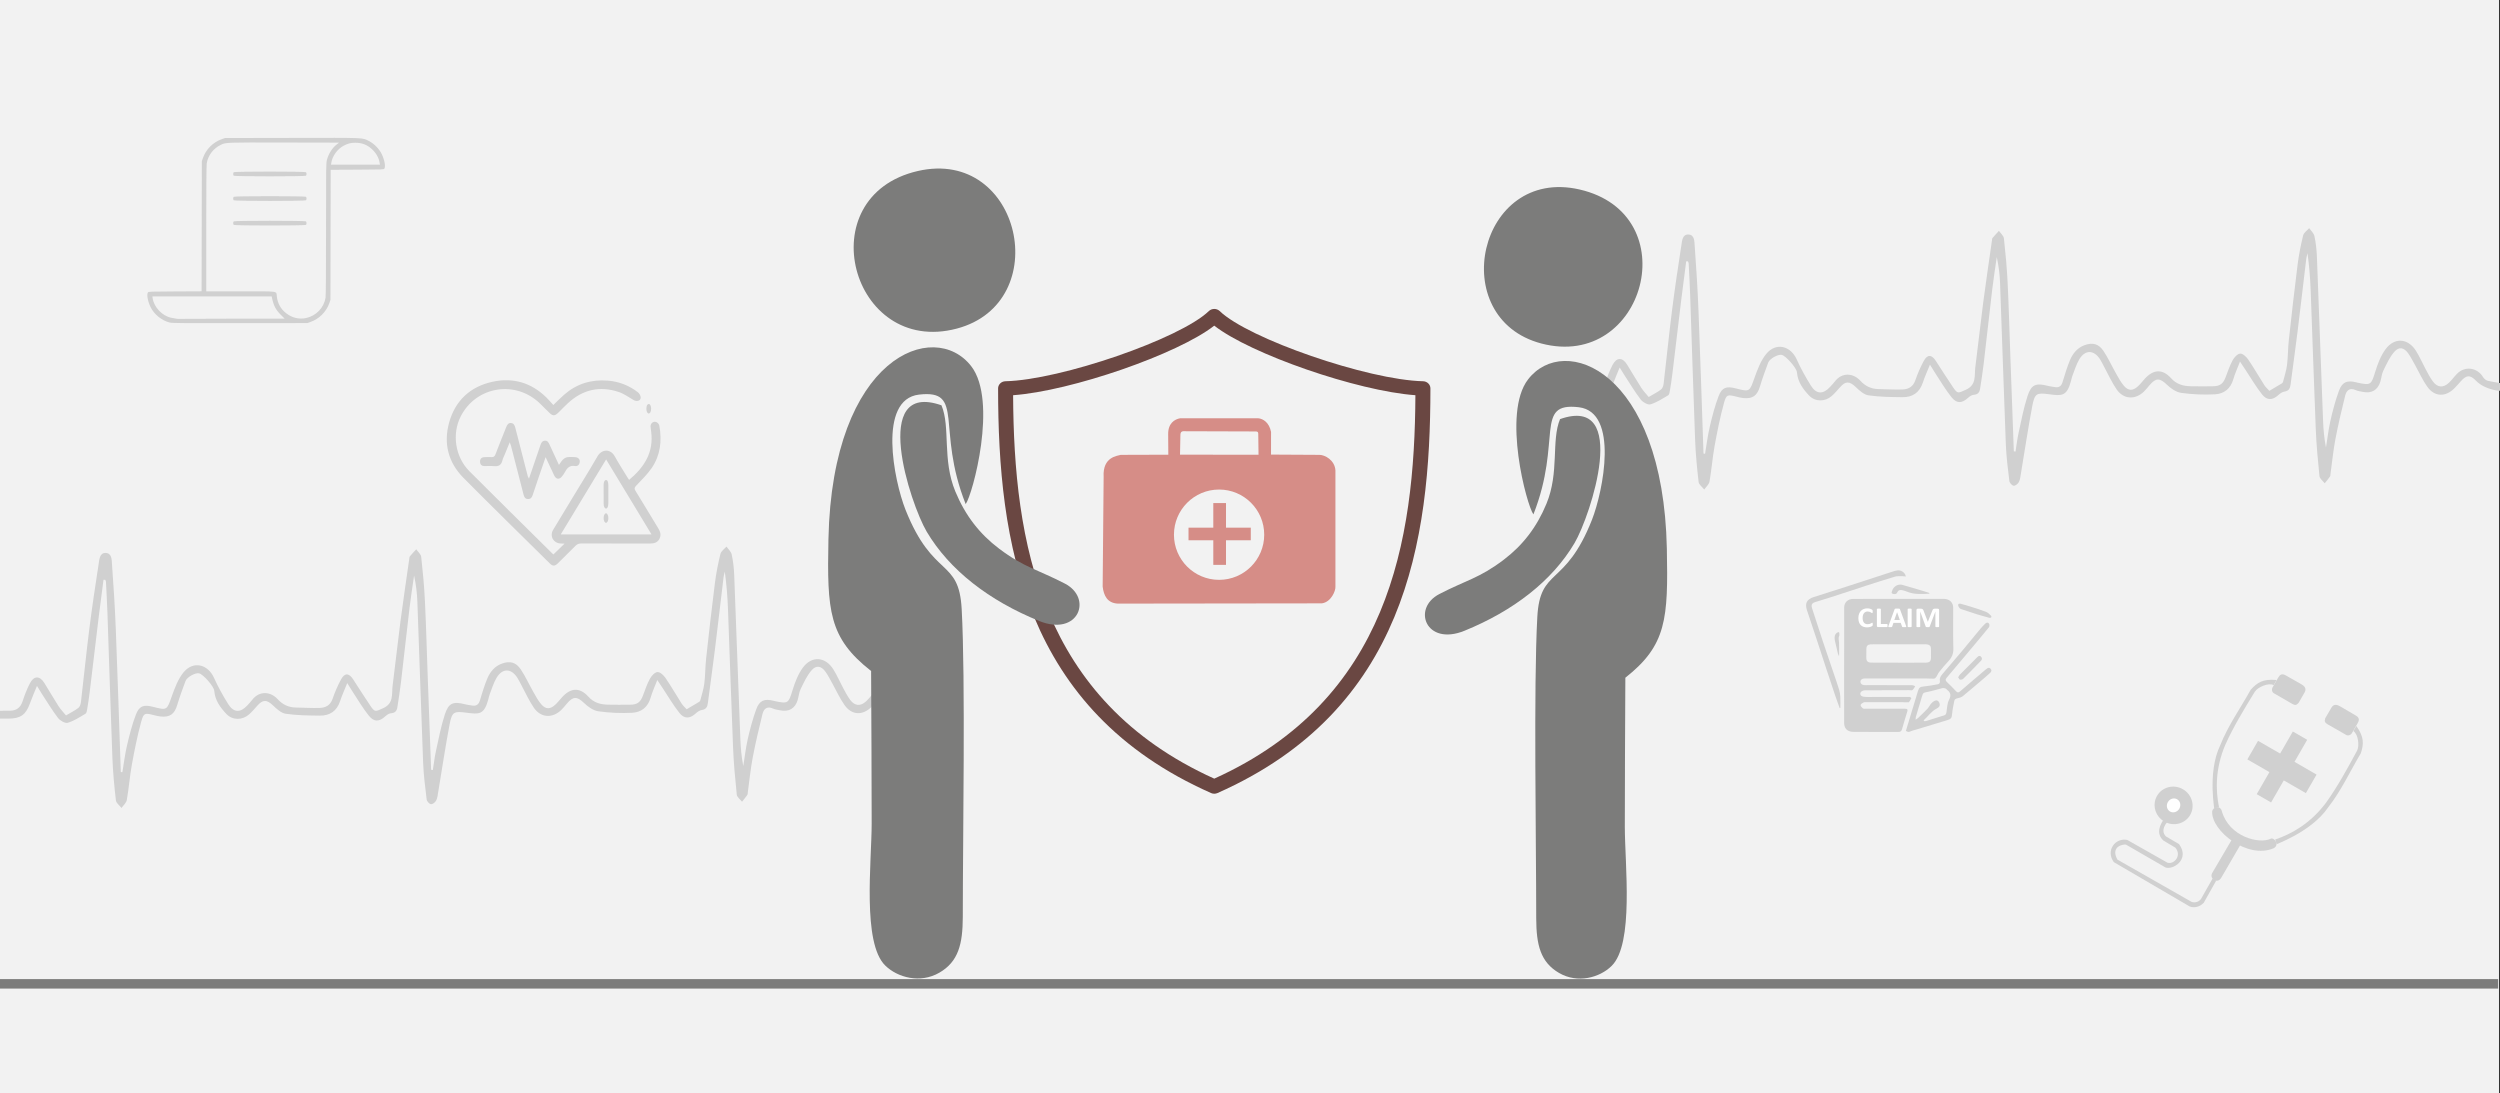 <svg width="526" height="230" xmlns="http://www.w3.org/2000/svg" xmlns:xlink="http://www.w3.org/1999/xlink" overflow="hidden"><rect width="100%" height="100%" fill="#333333" stroke="none"/><defs><clipPath id="clip0"><path d="M0 0 526 0 526 230 0 230Z" fill-rule="evenodd" clip-rule="evenodd"/></clipPath><clipPath id="clip1"><path d="M31 28 81 28 81 69 31 69Z" fill-rule="evenodd" clip-rule="evenodd"/></clipPath><clipPath id="clip2"><path d="M31 28 82 28 82 69 31 69Z" fill-rule="evenodd" clip-rule="evenodd"/></clipPath><clipPath id="clip3"><path d="M31 28 82 28 82 69 31 69Z" fill-rule="evenodd" clip-rule="evenodd"/></clipPath></defs><g clip-path="url(#clip0)"><rect x="0" y="0" width="525.239" height="230" fill="#FFFFFF" transform="scale(1.001 1)"/><rect x="0" y="0" width="525.239" height="230" fill="#F2F2F2" transform="scale(1.001 1)"/><path d="M22.752 6.994C22.422 9.561 22.077 12.126 21.762 14.697 21.12 19.993 20.498 25.29 19.856 30.586 19.708 31.81 19.521 33.028 19.319 34.244 19.265 34.572 19.191 35.038 18.966 35.171 17.758 35.883 16.553 36.684 15.236 37.075 14.691 37.237 13.637 36.635 13.21 36.08 11.948 34.431 10.879 32.631 9.741 30.891 9.469 30.473 9.216 30.043 8.771 29.319 8.201 30.724 7.707 31.83 7.303 32.969 6.446 35.376 5.343 36.187 2.772 36.2 2.217 36.203 1.664 36.197 1.109 36.197 0.531 36.197-0.029 36.203 0.001 35.358 0.029 34.531 0.6 34.556 1.168 34.549 1.807 34.541 2.447 34.536 3.087 34.533 4.442 34.526 5.294 33.904 5.732 32.583 6.157 31.298 6.643 30.015 7.259 28.812 8.116 27.14 9.336 27.122 10.321 28.697 11.337 30.322 12.284 31.991 13.32 33.602 13.77 34.303 14.369 34.907 14.875 35.527 15.852 34.946 16.722 34.518 17.477 33.937 17.792 33.696 17.96 33.141 18.012 32.706 18.613 27.588 19.125 22.461 19.769 17.351 20.35 12.754 21.033 8.169 21.742 3.589 21.882 2.678 21.954 1.318 23.182 1.339 24.53 1.362 24.471 2.811 24.54 3.732 24.878 8.322 25.165 12.92 25.344 17.518 25.733 27.488 26.047 37.459 26.39 47.433 26.5 47.446 26.61 47.456 26.72 47.469 27.04 45.58 27.265 43.67 27.703 41.806 28.214 39.625 28.767 37.431 29.565 35.345 30.268 33.51 31.207 33.218 33.111 33.704 36.15 34.482 36.058 34.449 37.107 31.502 37.731 29.746 38.419 27.883 39.57 26.47 41.597 23.984 44.679 24.714 45.989 27.632 46.841 29.529 47.859 31.364 48.959 33.128 50.108 34.976 51.52 35.012 52.996 33.404 53.342 33.028 53.697 32.654 54.007 32.25 55.537 30.258 57.898 30.514 59.328 32.076 60.423 33.274 61.661 33.847 63.235 33.868 64.895 33.888 66.558 34.001 68.218 33.947 69.482 33.906 70.449 33.364 70.912 32.012 71.393 30.612 71.987 29.232 72.693 27.931 73.46 26.518 74.361 26.582 75.241 27.957 76.428 29.81 77.623 31.661 78.846 33.489 79.828 34.958 79.956 34.692 81.488 34.021 83.834 32.995 83.294 31.021 83.519 29.288 84.108 24.77 84.584 20.239 85.172 15.72 85.745 11.33 86.403 6.953 87.024 2.568 87.047 2.399 87.037 2.189 87.134 2.076 87.567 1.559 88.032 1.07 88.488 0.571 88.851 1.098 89.47 1.597 89.534 2.161 89.877 5.248 90.163 8.348 90.314 11.45 90.568 16.647 90.703 21.849 90.89 27.051 91.13 33.689 91.376 40.327 91.619 46.964 91.739 46.98 91.857 46.993 91.977 47.008 92.19 45.674 92.341 44.328 92.63 43.012 93.195 40.439 93.686 37.833 94.495 35.335 95.285 32.882 96.262 32.534 98.77 33.184 99.261 33.312 99.772 33.371 100.276 33.451 101.141 33.586 101.614 33.21 101.868 32.37 102.336 30.827 102.799 29.273 103.415 27.785 104.017 26.339 105.009 25.139 106.547 24.601 108.222 24.015 109.453 24.337 110.458 25.84 111.469 27.353 112.219 29.035 113.122 30.622 113.626 31.508 114.114 32.427 114.772 33.189 115.693 34.257 116.609 34.262 117.657 33.32 118.195 32.839 118.635 32.255 119.121 31.715 120.945 29.69 122.853 29.559 124.688 31.595 125.849 32.882 127.223 33.223 128.784 33.264 130.319 33.305 131.854 33.279 133.389 33.271 134.949 33.264 135.604 32.772 136.149 31.331 136.599 30.136 137.003 28.907 137.612 27.793 137.942 27.186 138.63 26.434 139.198 26.401 139.741 26.367 140.493 27.069 140.879 27.637 142.076 29.388 143.125 31.239 144.269 33.028 144.561 33.484 144.985 33.852 145.326 34.231 146.27 33.673 147.132 33.169 147.984 32.649 148.083 32.588 148.168 32.455 148.198 32.34 148.495 31.165 148.889 30 149.04 28.804 149.255 27.094 149.222 25.354 149.411 23.636 149.994 18.309 150.593 12.981 151.266 7.664 151.527 5.601 151.934 3.548 152.43 1.528 152.573 0.95 153.261 0.507 153.699 0 154.08 0.553 154.671 1.062 154.799 1.669 155.096 3.077 155.265 4.531 155.321 5.972 155.771 17.477 156.178 28.983 156.615 40.49 156.687 42.382 156.856 44.269 157.227 46.168 157.536 44.261 157.751 42.334 158.178 40.455 158.657 38.35 159.215 36.249 159.954 34.226 160.637 32.36 161.665 31.966 163.564 32.434 163.645 32.455 163.727 32.483 163.809 32.501 166.669 33.12 166.728 32.992 167.596 30.179 168.102 28.538 168.749 26.843 169.75 25.476 171.607 22.939 174.447 23.144 176.127 25.786 176.9 27 177.463 28.349 178.149 29.618 178.635 30.514 179.093 31.441 179.699 32.255 180.676 33.568 181.871 33.65 183.071 32.532 183.69 31.953 184.181 31.236 184.78 30.632 186.45 28.943 189.026 29.314 190.254 31.354 190.462 31.697 190.886 32.038 191.27 32.124 192.539 32.419 193.841 32.565 195.115 32.849 195.371 32.905 195.719 33.31 195.716 33.55 195.714 33.799 195.333 34.254 195.12 34.254 194.192 34.254 193.227 34.242 192.339 34.006 191.009 33.653 189.756 33.12 188.73 32.076 187.479 30.801 186.739 30.901 185.552 32.237 185.099 32.747 184.652 33.266 184.168 33.745 182.334 35.565 180.07 35.504 178.56 33.415 177.547 32.012 176.841 30.392 175.989 28.871 175.511 28.018 175.073 27.133 174.511 26.342 173.648 25.128 172.607 24.88 171.627 25.981 170.619 27.115 169.967 28.592 169.284 29.979 168.934 30.691 168.89 31.546 168.652 32.319 168.117 34.073 166.787 34.836 164.996 34.452 164.5 34.344 163.968 34.308 163.518 34.096 162.215 33.489 161.532 34.132 161.256 35.266 160.522 38.273 159.8 41.289 159.222 44.33 158.762 46.749 158.524 49.212 158.186 51.654 158.158 51.864 158.176 52.115 158.066 52.274 157.728 52.763 157.337 53.216 156.966 53.684 156.582 53.185 155.917 52.717 155.861 52.187 155.518 48.884 155.216 45.572 155.08 42.257 154.681 32.544 154.382 22.827 154.014 13.112 153.914 10.516 153.709 7.928 153.343 5.276 153.254 5.678 153.128 6.075 153.08 6.482 152.466 11.597 151.882 16.716 151.248 21.828 150.79 25.53 150.263 29.224 149.785 32.926 149.68 33.727 149.416 34.26 148.495 34.39 148.04 34.454 147.574 34.792 147.216 35.12 146.019 36.215 144.837 36.31 143.801 34.994 142.488 33.33 141.416 31.479 140.24 29.708 139.945 29.262 139.651 28.82 139.157 28.075 138.607 29.503 138.086 30.607 137.761 31.764 137.203 33.763 135.811 34.864 133.905 34.964 131.539 35.089 129.129 34.989 126.783 34.659 125.719 34.508 124.608 33.724 123.795 32.941 122.301 31.508 121.505 31.439 120.134 33.056 119.748 33.51 119.382 33.986 118.952 34.398 117.107 36.169 114.672 36.039 113.224 33.929 112.196 32.429 111.448 30.74 110.576 29.132 110.292 28.61 110.047 28.064 109.722 27.568 108.409 25.563 106.575 25.558 105.352 27.647 104.735 28.699 104.385 29.908 103.935 31.055 103.797 31.408 103.735 31.792 103.635 32.163 102.753 35.44 101.666 35.296 99.046 34.953 96.487 34.62 96.017 34.692 95.51 37.36 94.612 42.078 93.911 46.834 93.118 51.575 93.013 52.202 92.957 52.87 92.681 53.42 92.494 53.792 91.939 54.235 91.591 54.199 91.246 54.166 90.726 53.602 90.68 53.223 90.365 50.646 90.038 48.063 89.936 45.472 89.496 34.178 89.143 22.881 88.726 11.586 88.659 9.758 88.431 7.936 88.035 6.082 87.713 8.353 87.349 10.619 87.078 12.894 86.454 18.14 85.888 23.395 85.269 28.64 85.065 30.371 84.781 32.091 84.52 33.812 84.405 34.569 84.041 35.015 83.182 35.068 82.775 35.094 82.327 35.404 82.005 35.698 80.708 36.881 79.636 36.965 78.516 35.57 77.27 34.016 76.262 32.273 75.159 30.607 74.814 30.084 74.496 29.544 73.987 28.722 73.414 30.153 72.885 31.295 72.498 32.483 71.808 34.605 70.326 35.603 68.18 35.57 65.803 35.534 63.404 35.524 61.06 35.178 60.096 35.035 59.154 34.155 58.379 33.42 57.069 32.181 56.266 32.137 55.076 33.486 54.514 34.124 53.958 34.779 53.321 35.337 51.907 36.571 49.852 36.563 48.581 35.217 47.297 33.855 46.191 32.347 46.035 30.351 45.961 29.406 43.73 26.897 42.858 26.672 42.101 26.477 40.307 27.44 39.99 28.295 39.368 29.966 38.754 31.643 38.243 33.351 37.68 35.227 36.738 35.949 34.781 35.755 34.277 35.703 33.776 35.578 33.282 35.452 31.473 34.992 31.195 34.971 30.698 36.781 29.877 39.769 29.271 42.82 28.716 45.869 28.268 48.334 28.089 50.845 27.656 53.316 27.549 53.922 26.927 54.439 26.541 55 26.132 54.47 25.428 53.974 25.362 53.403 25.019 50.443 24.737 47.469 24.625 44.494 24.241 34.347 23.937 24.204 23.586 14.062 23.509 11.847 23.384 9.633 23.271 7.419 23.264 7.27 23.169 7.124 23.115 6.978 22.995 6.984 22.875 6.989 22.752 6.994Z" fill="#D0D0D0" fill-rule="evenodd" transform="matrix(1.001 0 -0 1 332 48)"/><path d="M22.752 6.994C22.422 9.561 22.077 12.126 21.762 14.697 21.12 19.993 20.498 25.29 19.856 30.586 19.708 31.81 19.521 33.028 19.319 34.244 19.265 34.572 19.191 35.038 18.966 35.171 17.758 35.883 16.553 36.684 15.236 37.075 14.691 37.237 13.637 36.635 13.21 36.08 11.948 34.431 10.879 32.631 9.741 30.891 9.469 30.473 9.216 30.043 8.771 29.319 8.201 30.724 7.707 31.83 7.303 32.969 6.446 35.376 5.343 36.187 2.772 36.2 2.217 36.203 1.664 36.197 1.109 36.197 0.531 36.197-0.029 36.203 0.001 35.358 0.029 34.531 0.6 34.556 1.168 34.549 1.807 34.541 2.447 34.536 3.087 34.533 4.442 34.526 5.294 33.904 5.732 32.583 6.157 31.298 6.643 30.015 7.259 28.812 8.116 27.14 9.336 27.122 10.321 28.697 11.337 30.322 12.284 31.991 13.32 33.602 13.77 34.303 14.369 34.907 14.875 35.527 15.852 34.946 16.722 34.518 17.477 33.937 17.792 33.696 17.96 33.141 18.012 32.706 18.613 27.588 19.125 22.461 19.769 17.351 20.35 12.754 21.033 8.169 21.742 3.589 21.882 2.678 21.954 1.318 23.182 1.339 24.53 1.362 24.471 2.811 24.54 3.732 24.878 8.322 25.165 12.92 25.344 17.518 25.733 27.488 26.047 37.459 26.39 47.433 26.5 47.446 26.61 47.456 26.72 47.469 27.04 45.58 27.265 43.67 27.703 41.806 28.214 39.625 28.767 37.431 29.565 35.345 30.268 33.51 31.207 33.218 33.111 33.704 36.15 34.482 36.058 34.449 37.107 31.502 37.731 29.746 38.419 27.883 39.57 26.47 41.597 23.984 44.679 24.714 45.989 27.632 46.841 29.529 47.859 31.364 48.959 33.128 50.108 34.976 51.52 35.012 52.996 33.404 53.342 33.028 53.697 32.654 54.007 32.25 55.537 30.258 57.898 30.514 59.328 32.076 60.423 33.274 61.661 33.847 63.235 33.868 64.895 33.888 66.558 34.001 68.218 33.947 69.482 33.906 70.449 33.364 70.912 32.012 71.393 30.612 71.987 29.232 72.693 27.931 73.46 26.518 74.361 26.582 75.241 27.957 76.428 29.81 77.623 31.661 78.846 33.489 79.828 34.958 79.956 34.692 81.488 34.021 83.834 32.995 83.294 31.021 83.519 29.288 84.108 24.77 84.584 20.239 85.172 15.72 85.745 11.33 86.403 6.953 87.024 2.568 87.047 2.399 87.037 2.189 87.134 2.076 87.567 1.559 88.032 1.07 88.488 0.571 88.851 1.098 89.47 1.597 89.534 2.161 89.877 5.248 90.163 8.348 90.314 11.45 90.568 16.647 90.703 21.849 90.89 27.051 91.13 33.689 91.376 40.327 91.619 46.964 91.739 46.98 91.857 46.993 91.977 47.008 92.19 45.674 92.341 44.328 92.63 43.012 93.195 40.439 93.686 37.833 94.495 35.335 95.285 32.882 96.262 32.534 98.77 33.184 99.261 33.312 99.772 33.371 100.276 33.451 101.141 33.586 101.614 33.21 101.868 32.37 102.336 30.827 102.799 29.273 103.415 27.785 104.017 26.339 105.009 25.139 106.547 24.601 108.222 24.015 109.453 24.337 110.458 25.84 111.469 27.353 112.219 29.035 113.122 30.622 113.626 31.508 114.114 32.427 114.772 33.189 115.693 34.257 116.609 34.262 117.657 33.32 118.195 32.839 118.635 32.255 119.121 31.715 120.945 29.69 122.853 29.559 124.688 31.595 125.849 32.882 127.223 33.223 128.784 33.264 130.319 33.305 131.854 33.279 133.389 33.271 134.949 33.264 135.604 32.772 136.149 31.331 136.599 30.136 137.003 28.907 137.612 27.793 137.942 27.186 138.63 26.434 139.198 26.401 139.741 26.367 140.493 27.069 140.879 27.637 142.076 29.388 143.125 31.239 144.269 33.028 144.561 33.484 144.985 33.852 145.326 34.231 146.27 33.673 147.132 33.169 147.984 32.649 148.083 32.588 148.168 32.455 148.198 32.34 148.495 31.165 148.889 30 149.04 28.804 149.255 27.094 149.222 25.354 149.411 23.636 149.994 18.309 150.593 12.981 151.266 7.664 151.527 5.601 151.934 3.548 152.43 1.528 152.573 0.95 153.261 0.507 153.699 0 154.08 0.553 154.671 1.062 154.799 1.669 155.096 3.077 155.265 4.531 155.321 5.972 155.771 17.477 156.178 28.983 156.615 40.49 156.687 42.382 156.856 44.269 157.227 46.168 157.536 44.261 157.751 42.334 158.178 40.455 158.657 38.35 159.215 36.249 159.954 34.226 160.637 32.36 161.665 31.966 163.564 32.434 163.645 32.455 163.727 32.483 163.809 32.501 166.669 33.12 166.728 32.992 167.596 30.179 168.102 28.538 168.749 26.843 169.75 25.476 171.607 22.939 174.447 23.144 176.127 25.786 176.9 27 177.463 28.349 178.149 29.618 178.635 30.514 179.093 31.441 179.699 32.255 180.676 33.568 181.871 33.65 183.071 32.532 183.69 31.953 184.181 31.236 184.78 30.632 186.45 28.943 189.026 29.314 190.254 31.354 190.462 31.697 190.886 32.038 191.27 32.124 192.539 32.419 193.841 32.565 195.115 32.849 195.371 32.905 195.719 33.31 195.716 33.55 195.714 33.799 195.333 34.254 195.12 34.254 194.192 34.254 193.227 34.242 192.339 34.006 191.009 33.653 189.756 33.12 188.73 32.076 187.479 30.801 186.739 30.901 185.552 32.237 185.099 32.747 184.652 33.266 184.168 33.745 182.334 35.565 180.07 35.504 178.56 33.415 177.547 32.012 176.841 30.392 175.989 28.871 175.511 28.018 175.073 27.133 174.511 26.342 173.648 25.128 172.607 24.88 171.627 25.981 170.619 27.115 169.967 28.592 169.284 29.979 168.934 30.691 168.89 31.546 168.652 32.319 168.117 34.073 166.787 34.836 164.996 34.452 164.5 34.344 163.968 34.308 163.518 34.096 162.215 33.489 161.532 34.132 161.256 35.266 160.522 38.273 159.8 41.289 159.222 44.33 158.762 46.749 158.524 49.212 158.186 51.654 158.158 51.864 158.176 52.115 158.066 52.274 157.728 52.763 157.337 53.216 156.966 53.684 156.582 53.185 155.917 52.717 155.861 52.187 155.518 48.884 155.216 45.572 155.08 42.257 154.681 32.544 154.382 22.827 154.014 13.112 153.914 10.516 153.709 7.928 153.343 5.276 153.254 5.678 153.128 6.075 153.08 6.482 152.466 11.597 151.882 16.716 151.248 21.828 150.79 25.53 150.263 29.224 149.785 32.926 149.68 33.727 149.416 34.26 148.495 34.39 148.04 34.454 147.574 34.792 147.216 35.12 146.019 36.215 144.837 36.31 143.801 34.994 142.488 33.33 141.416 31.479 140.24 29.708 139.945 29.262 139.651 28.82 139.157 28.075 138.607 29.503 138.086 30.607 137.761 31.764 137.203 33.763 135.811 34.864 133.905 34.964 131.539 35.089 129.129 34.989 126.783 34.659 125.719 34.508 124.608 33.724 123.795 32.941 122.301 31.508 121.505 31.439 120.134 33.056 119.748 33.51 119.382 33.986 118.952 34.398 117.107 36.169 114.672 36.039 113.224 33.929 112.196 32.429 111.448 30.74 110.576 29.132 110.292 28.61 110.047 28.064 109.722 27.568 108.409 25.563 106.575 25.558 105.352 27.647 104.735 28.699 104.385 29.908 103.935 31.055 103.797 31.408 103.735 31.792 103.635 32.163 102.753 35.44 101.666 35.296 99.046 34.953 96.487 34.62 96.017 34.692 95.51 37.36 94.612 42.078 93.911 46.834 93.118 51.575 93.013 52.202 92.957 52.87 92.681 53.42 92.494 53.792 91.939 54.235 91.591 54.199 91.246 54.166 90.726 53.602 90.68 53.223 90.365 50.646 90.038 48.063 89.936 45.472 89.496 34.178 89.143 22.881 88.726 11.586 88.659 9.758 88.431 7.936 88.035 6.082 87.713 8.353 87.349 10.619 87.078 12.894 86.454 18.14 85.888 23.395 85.269 28.64 85.065 30.371 84.781 32.091 84.52 33.812 84.405 34.569 84.041 35.015 83.182 35.068 82.775 35.094 82.327 35.404 82.005 35.698 80.708 36.881 79.636 36.965 78.516 35.57 77.27 34.016 76.262 32.273 75.159 30.607 74.814 30.084 74.496 29.544 73.987 28.722 73.414 30.153 72.885 31.295 72.498 32.483 71.808 34.605 70.326 35.603 68.18 35.57 65.803 35.534 63.404 35.524 61.06 35.178 60.096 35.035 59.154 34.155 58.379 33.42 57.069 32.181 56.266 32.137 55.076 33.486 54.514 34.124 53.958 34.779 53.321 35.337 51.907 36.571 49.852 36.563 48.581 35.217 47.297 33.855 46.191 32.347 46.035 30.351 45.961 29.406 43.73 26.897 42.858 26.672 42.101 26.477 40.307 27.44 39.99 28.295 39.368 29.966 38.754 31.643 38.243 33.351 37.68 35.227 36.738 35.949 34.781 35.755 34.277 35.703 33.776 35.578 33.282 35.452 31.473 34.992 31.195 34.971 30.698 36.781 29.877 39.769 29.271 42.82 28.716 45.869 28.268 48.334 28.089 50.845 27.656 53.316 27.549 53.922 26.927 54.439 26.541 55 26.132 54.47 25.428 53.974 25.362 53.403 25.019 50.443 24.737 47.469 24.625 44.494 24.241 34.347 23.937 24.204 23.586 14.062 23.509 11.847 23.384 9.633 23.271 7.419 23.264 7.27 23.169 7.124 23.115 6.978 22.995 6.984 22.875 6.989 22.752 6.994Z" fill="#D0D0D0" fill-rule="evenodd" transform="matrix(1.001 0 -0 1 -1 115)"/><path d="M0 0 525.087 0" stroke="#7C7C7B" stroke-width="1.997" stroke-miterlimit="8" fill="none" fill-rule="evenodd" transform="matrix(1.001 0 -0 1 0 207)"/><path d="M-9.016-72.591C-9.061-83.046-9.129-93.5-9.129-103.977-9.129-111.818-7.153-128.614-11.922-133.25-14.398-135.682-19.03-137-22.959-134.705-26.865-132.432-27.728-128.796-27.751-123.25-27.751-106.909-28.318-74.386-27.523-59.841-26.956-49.25-21.687-53.705-16.033-39.364-13.671-33.318-10.333-16.682-18.803-15.682-28.273-14.568-22.209-22.636-28.341-38.227-29.749-36.318-34.949-16.977-29.476-9.841-21.937 0-1.067-7.727-0.295-45.432 0-60.205-0.341-65.75-9.016-72.591Z" fill="#7C7C7B" fill-rule="evenodd" transform="matrix(1.001 8.75495e-08 8.74228e-08 -1 351 70)"/><path d="M-22.662-4.861C0-10.063-8.905-43-30.656-37.276-50.926-31.938-43.934 0-22.662-4.861Z" fill="#7C7C7B" fill-rule="evenodd" transform="matrix(1.001 8.75495e-08 8.74228e-08 -1 355 35)"/><path d="M-14.751-5.178C0 0-8.283-25.437-11.71-31.271-16.408-39.23-24.578-45.538-34.859-49.721-42.961-53-45.933-44.996-40.124-41.988-34.563-39.094-31.749-38.687-26.598-34.776-22.604-31.746-19.653-27.947-17.611-22.995-14.865-16.37-16.635-9.7-14.751-5.178Z" fill="#7C7C7B" fill-rule="evenodd" transform="matrix(1.001 8.75495e-08 8.74228e-08 -1 343 83)"/><path d="M89.336 15.214C77.734 14.956 52.55 6.25 46.564 0.435 45.935-0.145 44.939-0.145 44.31 0.435 38.324 6.25 13.14 14.952 1.538 15.214 0.682 15.235 0 15.903 0 16.72 0 49.022 5.319 84.397 44.774 101.861 45.195 102.047 45.68 102.047 46.101 101.861 85.55 84.393 90.868 49.022 90.868 16.72 90.868 15.905 90.189 15.238 89.336 15.214ZM45.434 98.828C8.762 82.231 3.313 48.925 3.155 18.152 15.382 17.276 37.809 9.491 45.434 3.517 53.061 9.489 75.487 17.274 87.713 18.152 87.555 48.925 82.107 82.231 45.434 98.828Z" fill="#6A4742" fill-rule="evenodd" transform="matrix(1.001 0 -0 1 210 65)"/><path d="M17.303 2.731C16.789 2.707 16.315 2.707 16.339 3.631L16.26 7.659 32.763 7.683 32.708 3.529C32.708 3.11 32.771 2.747 32.06 2.778ZM16.306 0 32.667 0C33.735 0.087 35.007 0.902 35.395 2.881L35.386 7.654 35.513 7.646 45.496 7.702C46.697 7.662 48.808 8.826 48.926 10.995L48.926 35.454C48.989 36.285 48.025 38.675 46.081 38.944L3.17 39C0.956 38.873 0.221 37.298 0 35.406L0.205 12.332C-0.032 8.09 3.09 7.931 3.794 7.702L13.8 7.67 13.769 3.364C13.737 1.084 15.097 0.206 16.306 0Z" fill="#D68D87" fill-rule="evenodd" transform="matrix(1.001 0 -0 1 232 88)"/><path d="M8.27 2.843 8.27 8.019 3.061 8.019 3.061 10.671 8.27 10.671 8.27 15.847 10.94 15.847 10.94 10.671 16.149 10.671 16.149 8.019 10.94 8.019 10.94 2.843ZM9.486 0C14.725 0 18.973 4.253 18.973 9.5 18.973 14.747 14.725 19 9.486 19 4.247 19 0 14.747 0 9.5 0 4.253 4.247 0 9.486 0Z" fill="#F2F2F2" fill-rule="evenodd" transform="matrix(1.001 0 -0 1 247 103)"/><path d="M9.273 74.18C9.32 84.864 9.39 95.547 9.39 106.254 9.39 114.267 7.358 131.43 12.263 136.168 14.809 138.653 19.574 140 23.615 137.654 27.633 135.332 28.52 131.616 28.543 125.949 28.543 109.25 29.127 76.015 28.31 61.151 27.726 50.328 22.307 54.881 16.491 40.226 14.062 34.048 10.628 17.047 19.34 16.025 29.081 14.887 22.844 23.132 29.151 39.064 30.599 37.114 35.948 17.349 30.319 10.056 22.564 0 1.098 7.896 0.304 46.427 0 61.523 0.35 67.19 9.273 74.18Z" fill="#7C7C7B" fill-rule="evenodd" transform="matrix(1.001 0 -0 1 174 67)"/><path d="M23.106 4.974C0 10.297 9.08 44 31.257 38.143 51.925 32.68 44.795 0 23.106 4.974Z" fill="#7C7C7B" fill-rule="evenodd" transform="matrix(1.001 0 -0 1 170 31)"/><path d="M15.072 5.276C0 0 8.464 25.917 11.965 31.861 16.765 39.97 25.112 46.398 35.616 50.66 43.894 54 46.932 45.845 40.996 42.781 35.315 39.832 32.44 39.417 27.176 35.432 23.095 32.345 20.081 28.474 17.994 23.429 15.188 16.679 16.997 9.883 15.072 5.276Z" fill="#7C7C7B" fill-rule="evenodd" transform="matrix(1.001 0 -0 1 183 80)"/><path d="M22.392 5.212C23.238 4.406 23.93 3.694 24.674 3.043 27.302 0.745 30.374-0.202 33.864 0.083 36.228 0.276 38.328 1.109 40.18 2.538 40.494 2.78 40.778 3.289 40.766 3.665 40.742 4.354 39.921 4.555 39.265 4.168 38.234 3.56 37.229 2.833 36.11 2.462 32.132 1.143 28.566 1.976 25.491 4.806 24.794 5.449 24.142 6.138 23.467 6.804 22.704 7.557 22.282 7.561 21.538 6.826 20.913 6.208 20.289 5.589 19.664 4.971 14.541-0.104 6.178 1.218 2.931 7.616 1.053 11.314 1.759 16.136 4.754 19.142 10.531 24.938 16.365 30.677 22.176 36.44 22.257 36.521 22.349 36.588 22.419 36.648 23.183 35.908 23.928 35.186 24.755 34.386 24.444 34.372 24.222 34.357 24.001 34.353 22.437 34.328 21.561 32.817 22.363 31.468 23.705 29.21 25.077 26.968 26.437 24.719 28.191 21.819 29.993 18.947 31.68 16.01 32.541 14.51 34.381 14.334 35.3 15.999 36.124 17.491 37.054 18.926 37.939 20.385 38.053 20.574 38.186 20.753 38.326 20.961 41.577 18.27 43.537 15.09 42.959 10.78 42.918 10.484 42.886 10.187 42.847 9.89 42.772 9.31 43.08 8.846 43.601 8.754 44.069 8.673 44.588 9.065 44.687 9.611 45.254 12.764 44.902 15.793 43.071 18.476 42.146 19.834 40.919 20.994 39.791 22.21 39.458 22.569 39.373 22.794 39.658 23.254 41.284 25.88 42.854 28.541 44.467 31.177 44.921 31.92 45.116 32.662 44.663 33.448 44.216 34.225 43.458 34.363 42.623 34.361 37.837 34.35 33.05 34.364 28.265 34.346 27.756 34.345 27.391 34.495 27.042 34.85 25.827 36.085 24.589 37.3 23.357 38.517 22.71 39.156 22.276 39.162 21.637 38.529 15.592 32.545 9.511 26.597 3.525 20.556 0.29 17.292-0.718 13.266 0.5 8.893 1.784 4.285 4.929 1.325 9.671 0.31 13.96-0.608 17.76 0.521 20.912 3.602 21.421 4.099 21.878 4.65 22.392 5.212ZM33.495 16.662C30.273 21.993 27.139 27.178 23.956 32.444 30.367 32.444 36.619 32.444 43.037 32.444 39.847 27.167 36.722 21.999 33.495 16.662Z" fill="#D0D0D0" fill-rule="evenodd" transform="matrix(1.001 0 -0 1 94 80)"/><path d="M10.29 11.697C11.116 9.284 11.903 7.014 12.666 4.736 12.844 4.205 13.049 3.732 13.65 3.714 14.227 3.695 14.439 4.163 14.652 4.635 15.27 5.994 15.904 7.344 16.587 8.817 16.891 8.397 17.106 8.008 17.405 7.719 17.653 7.478 17.987 7.249 18.308 7.201 18.864 7.118 19.439 7.156 20.005 7.185 20.611 7.217 21.021 7.632 20.964 8.159 20.898 8.776 20.526 9.148 19.947 9.05 18.968 8.886 18.371 9.34 17.925 10.196 17.729 10.572 17.48 10.922 17.217 11.251 16.666 11.941 15.983 11.857 15.59 11.044 14.997 9.818 14.432 8.577 13.78 7.184 13.242 8.749 12.755 10.157 12.273 11.569 11.858 12.785 11.451 14.006 11.043 15.225 10.874 15.728 10.584 16.031 10.037 15.997 9.471 15.964 9.277 15.569 9.15 15.074 8.273 11.653 7.392 8.233 6.511 4.815 6.458 4.61 6.375 4.414 6.248 4.048 5.864 4.982 5.538 5.772 5.216 6.564 5.036 7.004 4.81 7.432 4.697 7.89 4.458 8.866 3.884 9.167 2.981 9.077 2.308 9.01 1.622 9.062 0.942 9.063 0.373 9.064 0.03 8.779 0.002 8.171-0.027 7.559 0.301 7.227 0.86 7.19 1.38 7.155 1.902 7.155 2.424 7.177 2.839 7.194 3.064 7.057 3.233 6.615 3.958 4.702 4.735 2.813 5.484 0.911 5.689 0.389 5.949-0.063 6.556 0.007 7.111 0.072 7.294 0.517 7.428 1.049 8.278 4.426 9.154 7.796 10.027 11.167 10.061 11.3 10.148 11.415 10.29 11.697Z" fill="#D0D0D0" fill-rule="evenodd" transform="matrix(1.001 0 -0 1 101 89)"/><path d="M0.998 0.975C1.004 1.549 0.785 1.996 0.497 2 0.208 2.003-0.006 1.571 0 0.981 0.006 0.384 0.174 0.05 0.474 0.003 0.757-0.042 0.993 0.417 0.998 0.975Z" fill="#D0D0D0" fill-rule="evenodd" transform="matrix(1.001 0 -0 1 136 85)"/><path d="M0.002 2.946C0.002 2.322-0.003 1.697 0.003 1.073 0.009 0.433 0.156 0.026 0.495 0.001 0.799-0.022 0.987 0.36 0.992 1.046 1.001 2.344 1.001 3.643 0.992 4.942 0.987 5.601 0.775 6.042 0.49 5.997 0.186 5.949 0.015 5.583 0.006 4.969-0.004 4.294 0.004 3.62 0.004 2.946 0.002 2.946 0.002 2.946 0.002 2.946Z" fill="#D0D0D0" fill-rule="evenodd" transform="matrix(1.001 0 -0 1 127 101)"/><path d="M0.999 1.002C0.999 1.57 0.785 2 0.502 2 0.222 2 0 1.561 0 1.01 0 0.461 0.226 0.003 0.499 0 0.767-0.005 0.999 0.458 0.999 1.002Z" fill="#D0D0D0" fill-rule="evenodd" transform="matrix(1.001 0 -0 1 127 108)"/><path d="M16.738 9.554C13.24 9.553 9.742 9.555 6.244 9.557 6.003 9.557 5.761 9.552 5.522 9.575 4.965 9.628 4.693 9.911 4.68 10.459 4.665 11.056 4.665 11.654 4.664 12.251 4.662 13.153 4.922 13.415 5.856 13.418 7.708 13.425 9.558 13.42 11.409 13.42 11.409 13.428 11.409 13.436 11.409 13.443 11.743 13.443 12.075 13.444 12.409 13.443 13.982 13.437 15.556 13.437 17.128 13.42 17.99 13.412 18.258 13.135 18.258 12.305 18.258 11.689 18.25 11.074 18.252 10.458 18.255 9.932 17.965 9.654 17.459 9.584 17.222 9.551 16.978 9.554 16.738 9.554ZM19.628 0.005C20.092 0.005 20.555-0.007 21.018 0.005 22.152 0.034 22.92 0.753 22.927 1.845 22.943 4.71 22.878 7.575 22.964 10.436 22.999 11.551 22.642 12.373 21.892 13.149 21.206 13.858 20.587 14.631 19.973 15.403 19.729 15.709 19.603 16.104 19.377 16.429 19.265 16.59 19.055 16.783 18.883 16.789 18.257 16.812 17.628 16.744 17 16.743 12.831 16.74 8.661 16.747 4.493 16.75 4.382 16.75 4.269 16.744 4.159 16.76 3.751 16.819 3.43 17.023 3.433 17.446 3.437 17.862 3.755 18.094 4.158 18.143 4.487 18.182 4.824 18.152 5.157 18.152 8.214 18.154 11.273 18.153 14.329 18.168 14.534 18.169 14.737 18.308 14.942 18.381 14.763 18.653 14.626 18.97 14.389 19.177 14.264 19.287 13.963 19.21 13.741 19.21 10.629 19.215 7.516 19.215 4.404 19.234 4.163 19.235 3.882 19.319 3.689 19.456 3.243 19.771 3.323 20.358 3.847 20.521 4.207 20.634 4.612 20.643 4.996 20.643 7.923 20.642 10.85 20.624 13.777 20.63 13.903 20.63 14.149 20.865 14.134 20.9 13.998 21.192 13.837 21.482 13.632 21.732 13.573 21.804 13.35 21.75 13.202 21.75 10.404 21.749 7.606 21.748 4.808 21.748 4.567 21.748 4.295 21.698 4.095 21.791 3.841 21.908 3.493 22.13 3.47 22.339 3.446 22.555 3.719 22.856 3.938 23.028 4.085 23.142 4.363 23.117 4.583 23.118 7.306 23.123 10.031 23.123 12.754 23.119 13.315 23.118 13.42 23.235 13.262 23.767 12.901 24.985 12.498 26.192 12.175 27.419 12.047 27.904 11.793 28.001 11.348 28 8.736 27.988 6.122 27.992 3.51 27.99 2.991 27.99 2.473 27.989 1.954 27.983 0.717 27.966 0.015 27.323 0.01 26.107-0.007 22.065 0.003 18.023 0.003 13.98 0.007 13.982 0.009 13.982 0.01 13.982 0.01 9.939 0.001 5.897 0.015 1.855 0.02 0.717 0.796 0.009 1.952 0.009 7.844 0.007 13.736 0.006 19.628 0.005Z" fill="#D0D0D0" fill-rule="evenodd" transform="matrix(1.001 0 -0 1 388 126)"/><path d="M0 22.787C0.164 22.239 0.279 21.842 0.399 21.447 1.116 19.077 1.829 16.705 2.553 14.337 2.773 13.616 3.049 13.496 3.828 13.422 4.778 13.333 5.721 13.153 6.661 12.981 7.058 12.907 7.218 12.64 7.142 12.219 7.035 11.631 7.366 11.187 7.721 10.769 9.095 9.148 10.483 7.539 11.849 5.911 13.156 4.351 14.436 2.77 15.739 1.206 16.026 0.86 16.351 0.545 16.668 0.223 16.922-0.037 17.262-0.098 17.467 0.192 17.591 0.368 17.604 0.783 17.477 0.944 16.423 2.267 15.326 3.556 14.241 4.854 13.201 6.097 12.157 7.338 11.116 8.581 10.271 9.588 9.435 10.603 8.575 11.597 8.276 11.943 8.279 12.18 8.624 12.501 9.285 13.116 9.91 13.769 10.53 14.423 10.819 14.728 11.032 14.781 11.385 14.472 13.153 12.932 14.947 11.421 16.732 9.9 16.814 9.83 16.907 9.771 16.99 9.703 17.261 9.484 17.54 9.402 17.806 9.695 18.082 9.998 17.99 10.304 17.73 10.554 17.351 10.915 16.952 11.255 16.554 11.594 15.029 12.892 13.511 14.201 11.961 15.472 11.675 15.705 11.266 15.842 10.894 15.908 10.523 15.973 10.248 16.108 10.177 16.456 9.994 17.366 9.797 18.277 9.713 19.198 9.639 20.003 9.536 20.266 8.768 20.5 6.273 21.261 3.774 22.008 1.277 22.763 1.035 22.837 0.803 22.983 0.559 22.999 0.378 23.011 0.189 22.865 0 22.787ZM3.733 20.554C3.759 20.608 3.786 20.663 3.813 20.716 3.947 20.716 4.089 20.749 4.212 20.711 5.476 20.321 6.733 19.91 7.999 19.528 8.375 19.415 8.476 19.194 8.53 18.828 8.661 17.944 8.685 16.983 9.078 16.217 9.553 15.29 9.411 14.707 8.645 14.136 8.544 14.061 8.481 13.909 8.375 13.877 8.154 13.81 7.899 13.727 7.687 13.778 6.652 14.024 5.638 14.364 4.597 14.568 3.662 14.751 3.615 14.734 3.356 15.616 2.941 17.026 2.508 18.431 2.091 19.84 2.05 19.976 2.065 20.129 2.044 20.425 2.313 20.236 2.469 20.154 2.589 20.038 3.25 19.399 3.924 18.771 4.549 18.098 4.869 17.753 5.056 17.287 5.381 16.949 5.634 16.685 5.99 16.411 6.332 16.365 6.735 16.31 7.006 16.681 7.091 17.079 7.201 17.591 6.893 17.859 6.466 18.079 5.327 18.663 4.654 19.738 3.733 20.554Z" fill="#D0D0D0" fill-rule="evenodd" transform="matrix(1.001 0 -0 1 401 131)"/><path d="M7.062 29C6.756 28.141 6.437 27.287 6.145 26.423 5.512 24.545 4.89 22.664 4.27 20.783 3.623 18.818 2.989 16.848 2.343 14.883 1.633 12.729 0.919 10.577 0.197 8.429-0.299 6.954 0.131 6.092 1.603 5.624 3.859 4.908 6.113 4.19 8.365 3.461 11.621 2.407 14.873 1.341 18.128 0.283 18.836 0.053 19.547-0.21 20.266 0.265 20.614 0.495 20.871 0.78 20.97 1.303 20.701 1.275 20.504 1.231 20.308 1.235 19.77 1.248 19.203 1.176 18.7 1.322 16.703 1.907 14.722 2.552 12.741 3.193 10.272 3.991 7.811 4.811 5.343 5.612 4.219 5.977 3.091 6.333 1.958 6.668 1.213 6.888 1.021 7.266 1.267 8.009 2.06 10.414 2.826 12.828 3.621 15.232 4.277 17.212 4.958 19.182 5.628 21.157 6.07 22.464 6.532 23.765 6.94 25.084 7.095 25.583 7.166 26.119 7.195 26.642 7.236 27.412 7.206 28.185 7.206 28.956 7.157 28.972 7.11 28.986 7.062 29Z" fill="#D0D0D0" fill-rule="evenodd" transform="matrix(1.001 0 -0 1 380 120)"/><path d="M6.598 3C5.725 2.754 4.846 2.528 3.98 2.258 2.857 1.908 1.747 1.518 0.628 1.155 0.23 1.026-0.108 0.502 0.032 0.131 0.064 0.047 0.308-0.024 0.426 0.008 1.175 0.203 1.92 0.414 2.658 0.649 3.732 0.991 4.813 1.322 5.861 1.736 6.256 1.892 6.611 2.226 6.899 2.554 7.092 2.775 6.971 3.008 6.598 3Z" fill="#D0D0D0" fill-rule="evenodd" transform="matrix(1.001 0 -0 1 412 127)"/><path d="M7.988 1.905C6.3 1.997 4.742 2.115 3.246 1.491 2.947 1.366 2.63 1.279 2.316 1.192 1.816 1.055 1.407 1.153 1.188 1.636 0.997 2.056 0.614 2.04 0.263 1.943-0.172 1.823 0.047 1.507 0.121 1.262 0.387 0.388 1.335-0.194 2.264 0.06 4.117 0.566 5.946 1.148 7.782 1.702 7.825 1.713 7.852 1.767 7.988 1.905Z" fill="#D0D0D0" fill-rule="evenodd" transform="matrix(1.001 0 -0 1 398 123)"/><path d="M0 4.509C0.157 4.263 0.251 4.046 0.401 3.894 1.611 2.668 2.833 1.455 4.048 0.232 4.29-0.011 4.547-0.107 4.802 0.163 5.055 0.432 5.06 0.749 4.796 1.021 3.557 2.296 2.32 3.573 1.058 4.822 0.905 4.972 0.594 5.024 0.374 4.99 0.238 4.969 0.137 4.698 0 4.509Z" fill="#D0D0D0" fill-rule="evenodd" transform="matrix(1.001 0 -0 1 412 138)"/><path d="M0.892 5C0.818 4.811 0.723 4.635 0.674 4.433 0.475 3.615 0.29 2.79 0.1 1.968-0.135 0.95 0.042 0.352 0.655 0.049 0.901-0.072 1.015 0.023 0.997 0.411 0.99 0.546 1.011 0.716 0.963 0.812 0.729 1.284 0.92 1.748 0.936 2.221 0.965 3.117 0.944 4.018 0.944 4.917 0.927 4.944 0.91 4.972 0.892 5Z" fill="#D0D0D0" fill-rule="evenodd" transform="matrix(1.001 0 -0 1 386 133)"/><path d="M8.135 0.802 7.557 2.449 8.716 2.449 8.138 0.802ZM12.524 0.063 13.068 0.063C13.165 0.063 13.248 0.07 13.317 0.085 13.387 0.1 13.447 0.125 13.497 0.16 13.548 0.195 13.59 0.241 13.624 0.298 13.657 0.355 13.687 0.425 13.712 0.509L14.597 2.817 14.609 2.817 15.525 0.515C15.553 0.431 15.583 0.36 15.615 0.302 15.648 0.244 15.686 0.198 15.729 0.162 15.772 0.126 15.823 0.1 15.882 0.085 15.941 0.07 16.01 0.063 16.088 0.063L16.647 0.063C16.704 0.063 16.753 0.07 16.794 0.084 16.835 0.098 16.869 0.118 16.895 0.145 16.921 0.172 16.941 0.205 16.955 0.244 16.969 0.283 16.975 0.327 16.975 0.377L16.975 3.829C16.975 3.849 16.97 3.867 16.958 3.883 16.947 3.899 16.925 3.912 16.895 3.922 16.864 3.932 16.824 3.94 16.773 3.946 16.723 3.952 16.659 3.955 16.581 3.955 16.505 3.955 16.442 3.952 16.391 3.946 16.34 3.94 16.3 3.932 16.271 3.922 16.241 3.912 16.22 3.899 16.208 3.883 16.195 3.867 16.189 3.849 16.189 3.829L16.189 0.677 16.183 0.677 14.998 3.826C14.989 3.852 14.976 3.874 14.957 3.891 14.938 3.908 14.912 3.921 14.879 3.931 14.847 3.941 14.805 3.948 14.755 3.951 14.704 3.954 14.643 3.955 14.571 3.955 14.5 3.955 14.439 3.953 14.388 3.948 14.338 3.943 14.296 3.935 14.263 3.924 14.231 3.913 14.205 3.899 14.186 3.883 14.167 3.867 14.154 3.848 14.148 3.826L13.004 0.677 12.998 0.677 12.998 3.829C12.998 3.849 12.992 3.867 12.981 3.883 12.969 3.899 12.947 3.912 12.916 3.922 12.884 3.932 12.844 3.94 12.794 3.946 12.745 3.952 12.681 3.955 12.603 3.955 12.527 3.955 12.464 3.952 12.414 3.946 12.363 3.94 12.322 3.932 12.292 3.922 12.261 3.912 12.24 3.899 12.229 3.883 12.217 3.867 12.211 3.849 12.211 3.829L12.211 0.377C12.211 0.275 12.24 0.198 12.297 0.144 12.354 0.09 12.429 0.063 12.524 0.063ZM10.78 0.045C10.862 0.045 10.929 0.048 10.982 0.054 11.035 0.06 11.077 0.068 11.108 0.078 11.14 0.088 11.163 0.101 11.176 0.117 11.19 0.133 11.197 0.151 11.197 0.171L11.197 3.829C11.197 3.849 11.19 3.867 11.176 3.883 11.163 3.899 11.14 3.912 11.108 3.922 11.077 3.932 11.035 3.94 10.982 3.946 10.929 3.952 10.862 3.955 10.78 3.955 10.7 3.955 10.633 3.952 10.579 3.946 10.526 3.94 10.483 3.932 10.451 3.922 10.42 3.912 10.397 3.899 10.383 3.883 10.37 3.867 10.363 3.849 10.363 3.829L10.363 0.171C10.363 0.151 10.37 0.133 10.383 0.117 10.397 0.101 10.42 0.088 10.453 0.078 10.486 0.068 10.528 0.06 10.581 0.054 10.634 0.048 10.7 0.045 10.78 0.045ZM8.147 0.045C8.272 0.045 8.371 0.046 8.444 0.049 8.518 0.052 8.576 0.059 8.617 0.07 8.658 0.081 8.687 0.098 8.705 0.12 8.723 0.142 8.738 0.172 8.751 0.21L10.014 3.644C10.04 3.716 10.056 3.772 10.062 3.814 10.068 3.856 10.06 3.888 10.037 3.909 10.013 3.93 9.972 3.943 9.913 3.948 9.854 3.953 9.773 3.955 9.67 3.955 9.563 3.955 9.479 3.954 9.419 3.951 9.359 3.948 9.313 3.942 9.282 3.933 9.25 3.924 9.228 3.911 9.215 3.895 9.203 3.879 9.192 3.858 9.184 3.832L8.909 3.054 7.373 3.054 7.114 3.811C7.106 3.839 7.095 3.863 7.081 3.882 7.068 3.901 7.045 3.916 7.015 3.927 6.984 3.938 6.941 3.945 6.885 3.949 6.83 3.953 6.756 3.955 6.666 3.955 6.569 3.955 6.493 3.952 6.438 3.946 6.384 3.94 6.346 3.926 6.325 3.903 6.303 3.88 6.296 3.847 6.303 3.805 6.309 3.763 6.325 3.708 6.35 3.638L7.61 0.201C7.623 0.167 7.638 0.139 7.655 0.118 7.671 0.097 7.698 0.081 7.735 0.07 7.772 0.059 7.823 0.052 7.888 0.049 7.954 0.046 8.04 0.045 8.147 0.045ZM4.31 0.045C4.392 0.045 4.46 0.048 4.512 0.054 4.565 0.06 4.607 0.068 4.639 0.078 4.67 0.088 4.693 0.101 4.706 0.117 4.72 0.133 4.727 0.151 4.727 0.171L4.727 3.287 6.013 3.287C6.034 3.287 6.052 3.293 6.068 3.304 6.084 3.315 6.097 3.333 6.107 3.358 6.118 3.383 6.126 3.416 6.131 3.457 6.136 3.497 6.139 3.548 6.139 3.608 6.139 3.668 6.136 3.718 6.131 3.759 6.126 3.8 6.118 3.834 6.107 3.861 6.097 3.888 6.084 3.907 6.068 3.919 6.052 3.931 6.034 3.937 6.013 3.937L4.139 3.937C4.07 3.937 4.011 3.918 3.964 3.879 3.917 3.84 3.893 3.776 3.893 3.689L3.893 0.171C3.893 0.151 3.9 0.133 3.913 0.117 3.927 0.101 3.95 0.088 3.981 0.078 4.013 0.068 4.056 0.06 4.109 0.054 4.163 0.048 4.23 0.045 4.31 0.045ZM1.896 0C2.009 0 2.119 0.009 2.224 0.027 2.329 0.045 2.427 0.068 2.516 0.097 2.606 0.126 2.686 0.16 2.758 0.198 2.83 0.236 2.88 0.268 2.908 0.295 2.936 0.322 2.956 0.344 2.966 0.362 2.977 0.38 2.985 0.403 2.992 0.431 2.998 0.459 3.003 0.492 3.006 0.53 3.009 0.568 3.011 0.615 3.011 0.671 3.011 0.73 3.009 0.781 3.004 0.823 3 0.865 2.993 0.899 2.982 0.925 2.972 0.951 2.959 0.97 2.944 0.982 2.93 0.994 2.913 1 2.894 1 2.862 1 2.822 0.983 2.774 0.948 2.725 0.913 2.663 0.874 2.586 0.831 2.509 0.788 2.417 0.749 2.311 0.714 2.205 0.679 2.078 0.662 1.93 0.662 1.768 0.662 1.623 0.693 1.496 0.756 1.368 0.819 1.26 0.909 1.17 1.025 1.081 1.142 1.013 1.283 0.967 1.449 0.92 1.615 0.897 1.801 0.897 2.009 0.897 2.236 0.922 2.434 0.971 2.6 1.021 2.767 1.091 2.904 1.183 3.012 1.275 3.12 1.385 3.2 1.515 3.253 1.644 3.306 1.79 3.332 1.952 3.332 2.1 3.332 2.227 3.316 2.335 3.283 2.442 3.25 2.534 3.213 2.611 3.174 2.688 3.134 2.751 3.098 2.801 3.066 2.85 3.034 2.888 3.018 2.916 3.018 2.937 3.018 2.954 3.022 2.966 3.03 2.979 3.038 2.99 3.054 2.998 3.078 3.006 3.102 3.013 3.135 3.017 3.178 3.021 3.221 3.023 3.278 3.023 3.35 3.023 3.4 3.022 3.443 3.019 3.478 3.015 3.512 3.011 3.542 3.004 3.567 2.998 3.592 2.99 3.614 2.979 3.632 2.969 3.65 2.952 3.67 2.929 3.693 2.905 3.716 2.861 3.745 2.794 3.781 2.728 3.817 2.647 3.852 2.551 3.885 2.455 3.918 2.346 3.945 2.222 3.967 2.099 3.989 1.966 4 1.823 4 1.543 4 1.29 3.959 1.065 3.877 0.839 3.795 0.648 3.673 0.49 3.51 0.332 3.348 0.211 3.145 0.126 2.901 0.042 2.658 0 2.374 0 2.051 0 1.721 0.046 1.429 0.139 1.174 0.232 0.918 0.361 0.704 0.528 0.53 0.694 0.356 0.894 0.224 1.126 0.135 1.359 0.045 1.615 0 1.896 0Z" fill="#FFFFFF" fill-rule="evenodd" transform="matrix(1.001 0 -0 1 391 128)"/><path d="M22.486 5.592 22.522 10.502C22.427 11.204 21.98 11.81 21.157 12.027L3.153 12.117C0.465 10.457 2.581 8.688 3.153 8.484L12.706 8.497C14.298 8.318 16.503 4.488 12.76 2.809L9.571 2.783C8.844 2.598 7.968 1.96 8.296 0L7.372 0.077C7.17 3.198 8.892 3.652 9.548 3.805L12.48 3.849C14.53 4.622 14 7.073 12.629 7.418L2.902 7.495C0.483 8.274 0 11.721 2.777 12.959L21.271 13.068C22.248 12.895 23.118 12.117 23.422 10.923L23.363 5.541 22.486 5.592Z" fill="#D0D0D0" fill-rule="evenodd" transform="matrix(0.867 0.5 -0.499 0.866 448.808 168.783)"/><path d="M4.939 0.025C6.413 0 6.347 0.934 6.377 1.188L6.383 3.717C6.228 4.321 6.104 4.556 5.337 4.562L1.01 4.556C0.25 4.632 0 3.876 0.012 3.635L0.012 1.334C0.006 0.566 0.184 0.057 1.111 0.051L4.939 0.025Z" fill="#D0D0D0" fill-rule="evenodd" transform="matrix(0.867 0.5 -0.499 0.866 479.945 141.482)"/><path d="M4.078 1.24C2.856 1.272 1.389 3.287 1.33 4.405 1.21 8.747 1.109 13.082 1.526 17.225 2.182 22.603 4.508 26.509 6.941 29.265L6.136 29.969C6.958 30.768 1.115 24.361 0.65 17.826 0 13.389 0.447 8.945 0.37 4.508 0.811 2.519 1.407 1.215 4.067 0L4.078 1.24Z" fill="#D0D0D0" fill-rule="evenodd" transform="matrix(0.867 0.5 -0.499 0.866 475.469 141.04)"/><path d="M1.48 0.026C0 0 0.06 0.944 0.036 1.207L0.024 3.763C0.186 4.373 0.306 4.604 1.084 4.617L5.446 4.604C6.213 4.681 6.458 3.923 6.446 3.673L6.446 1.355C6.452 0.578 6.272 0.058 5.338 0.051L1.48 0.026Z" fill="#D0D0D0" fill-rule="evenodd" transform="matrix(0.867 0.5 -0.499 0.866 491.088 147.85)"/><path d="M2.894 1.24C4.112 1.272 5.58 3.284 5.633 4.396 5.758 8.735 5.853 13.068 5.437 17.208 4.784 22.582 2.466 26.487 0.042 29.241L0.82 29.969C0 30.768 5.847 24.34 6.317 17.815 6.958 13.374 6.519 8.94 6.59 4.499 6.156 2.511 5.556 1.208 2.906 0L2.894 1.24Z" fill="#D0D0D0" fill-rule="evenodd" transform="matrix(0.867 0.5 -0.499 0.866 493.251 151.292)"/><path d="M13.965 0.762C12.521 3.049 6.118 4.885 2.087 0.908 1.225 0 0 1.074 0.398 2.014 2.247 5.647 11.849 7.07 15.446 2.268 16.236 1.086 14.584 0.184 13.965 0.762Z" fill="#D0D0D0" fill-rule="evenodd" transform="matrix(0.867 0.5 -0.499 0.866 466.101 168.791)"/><path d="M0.071 0.013 0 8.377C0.053 9.707 2.083 9.898 2.148 8.325L2.183 0 0.071 0.013Z" fill="#D0D0D0" fill-rule="evenodd" transform="matrix(0.867 0.5 -0.499 0.866 469.614 176.444)"/><path d="M0 3.927C-1.02436e-15 1.758 1.801 0 4.023 0 6.245 -9.99831e-16 8.046 1.758 8.046 3.927 8.046 6.095 6.245 7.853 4.023 7.853 1.801 7.853-1.53654e-15 6.095 0 3.927Z" fill="#D0D0D0" fill-rule="evenodd" transform="matrix(0.867 0.5 -0.499 0.866 455.797 164.044)"/><path d="M0 1.489C-3.53607e-16 0.667 0.622 0 1.389 0 2.156 -3.79109e-16 2.777 0.667 2.777 1.489 2.777 2.311 2.156 2.978 1.389 2.978 0.622 2.978 -5.30411e-16 2.311 0 1.489Z" fill="#FFFFFF" fill-rule="evenodd" transform="matrix(0.867 0.5 -0.499 0.866 456.861 167.471)"/><path d="M0 5.357 5.357 5.357 5.357 0 8.843 0 8.843 5.357 14.201 5.357 14.201 9.868 8.843 9.868 8.843 15.225 5.357 15.225 5.357 9.868 0 9.868Z" fill="#D0D0D0" fill-rule="evenodd" transform="matrix(0.867 0.5 -0.499 0.866 477.767 151.23)"/><g clip-path="url(#clip1)"><g clip-path="url(#clip2)"><g clip-path="url(#clip3)"><path d="M4.722 38.869C3.049 38.465 1.415 37.147 0.676 35.607 0.081 34.365-0.174 32.941 0.126 32.531 0.26 32.347 0.45 32.34 5.834 32.314L11.403 32.288 11.429 18.603 11.455 4.918 11.672 4.284C12.312 2.413 13.83 0.895 15.7 0.256L16.334 0.039 30.414 0.013C46.08-0.016 45.104-0.055 46.539 0.65 47.625 1.184 48.74 2.313 49.266 3.409 49.862 4.651 50.116 6.075 49.816 6.485 49.682 6.668 49.492 6.676 44.109 6.701L38.54 6.728 38.514 20.413 38.488 34.098 38.271 34.732C37.631 36.602 36.113 38.121 34.242 38.76L33.608 38.977 19.457 38.994C7.408 39.007 5.22 38.989 4.722 38.869ZM17.802 38.05 28.866 38.05 28.06 37.245C26.987 36.174 26.529 35.287 26.193 33.634L26.139 33.366 13.599 33.366 1.059 33.366 1.123 33.781C1.412 35.658 3.154 37.482 5.008 37.85 6.091 38.064 6.484 38.123 6.608 38.087 6.679 38.067 11.717 38.05 17.802 38.05ZM33.371 37.911C35.472 37.465 37.117 35.75 37.458 33.648 37.524 33.239 37.559 28.274 37.56 19.206 37.561 5.865 37.567 5.363 37.749 4.65 38.077 3.368 38.878 2.102 39.812 1.39L40.305 1.014 28.779 0.99C16.29 0.963 16.525 0.954 15.415 1.49 13.864 2.238 12.754 3.706 12.485 5.368 12.418 5.776 12.383 10.536 12.383 19.142L12.382 32.292 19.544 32.292C27.864 32.292 27.083 32.183 27.218 33.369 27.385 34.829 28.018 35.984 29.138 36.872 30.399 37.872 31.861 38.231 33.371 37.911ZM18.159 18.317C18.095 18.253 18.042 18.086 18.042 17.947 18.042 17.807 18.095 17.64 18.159 17.576 18.329 17.406 33.175 17.406 33.345 17.576 33.409 17.64 33.462 17.807 33.462 17.947 33.462 18.086 33.409 18.253 33.345 18.317 33.175 18.487 18.329 18.487 18.159 18.317ZM18.159 13.145C18.095 13.081 18.042 12.914 18.042 12.774 18.042 12.635 18.095 12.468 18.159 12.403 18.329 12.234 33.175 12.234 33.345 12.403 33.409 12.468 33.462 12.635 33.462 12.774 33.462 12.914 33.409 13.081 33.345 13.145 33.175 13.315 18.329 13.315 18.159 13.145ZM18.159 7.973C18.095 7.908 18.042 7.741 18.042 7.602 18.042 7.462 18.095 7.295 18.159 7.231 18.329 7.061 33.175 7.061 33.345 7.231 33.409 7.295 33.462 7.462 33.462 7.602 33.462 7.741 33.409 7.908 33.345 7.973 33.175 8.142 18.329 8.142 18.159 7.973ZM48.82 5.235C48.662 4.212 48.09 3.2 47.205 2.381 46.205 1.455 45.107 1.032 43.709 1.034 42.764 1.036 42.125 1.2 41.248 1.668 39.953 2.358 38.886 3.836 38.672 5.235L38.609 5.65 43.746 5.65 48.883 5.65Z" fill="#D0D0D0" transform="matrix(1.001 0 -0 1 31 29)"/></g></g></g></g></svg>
